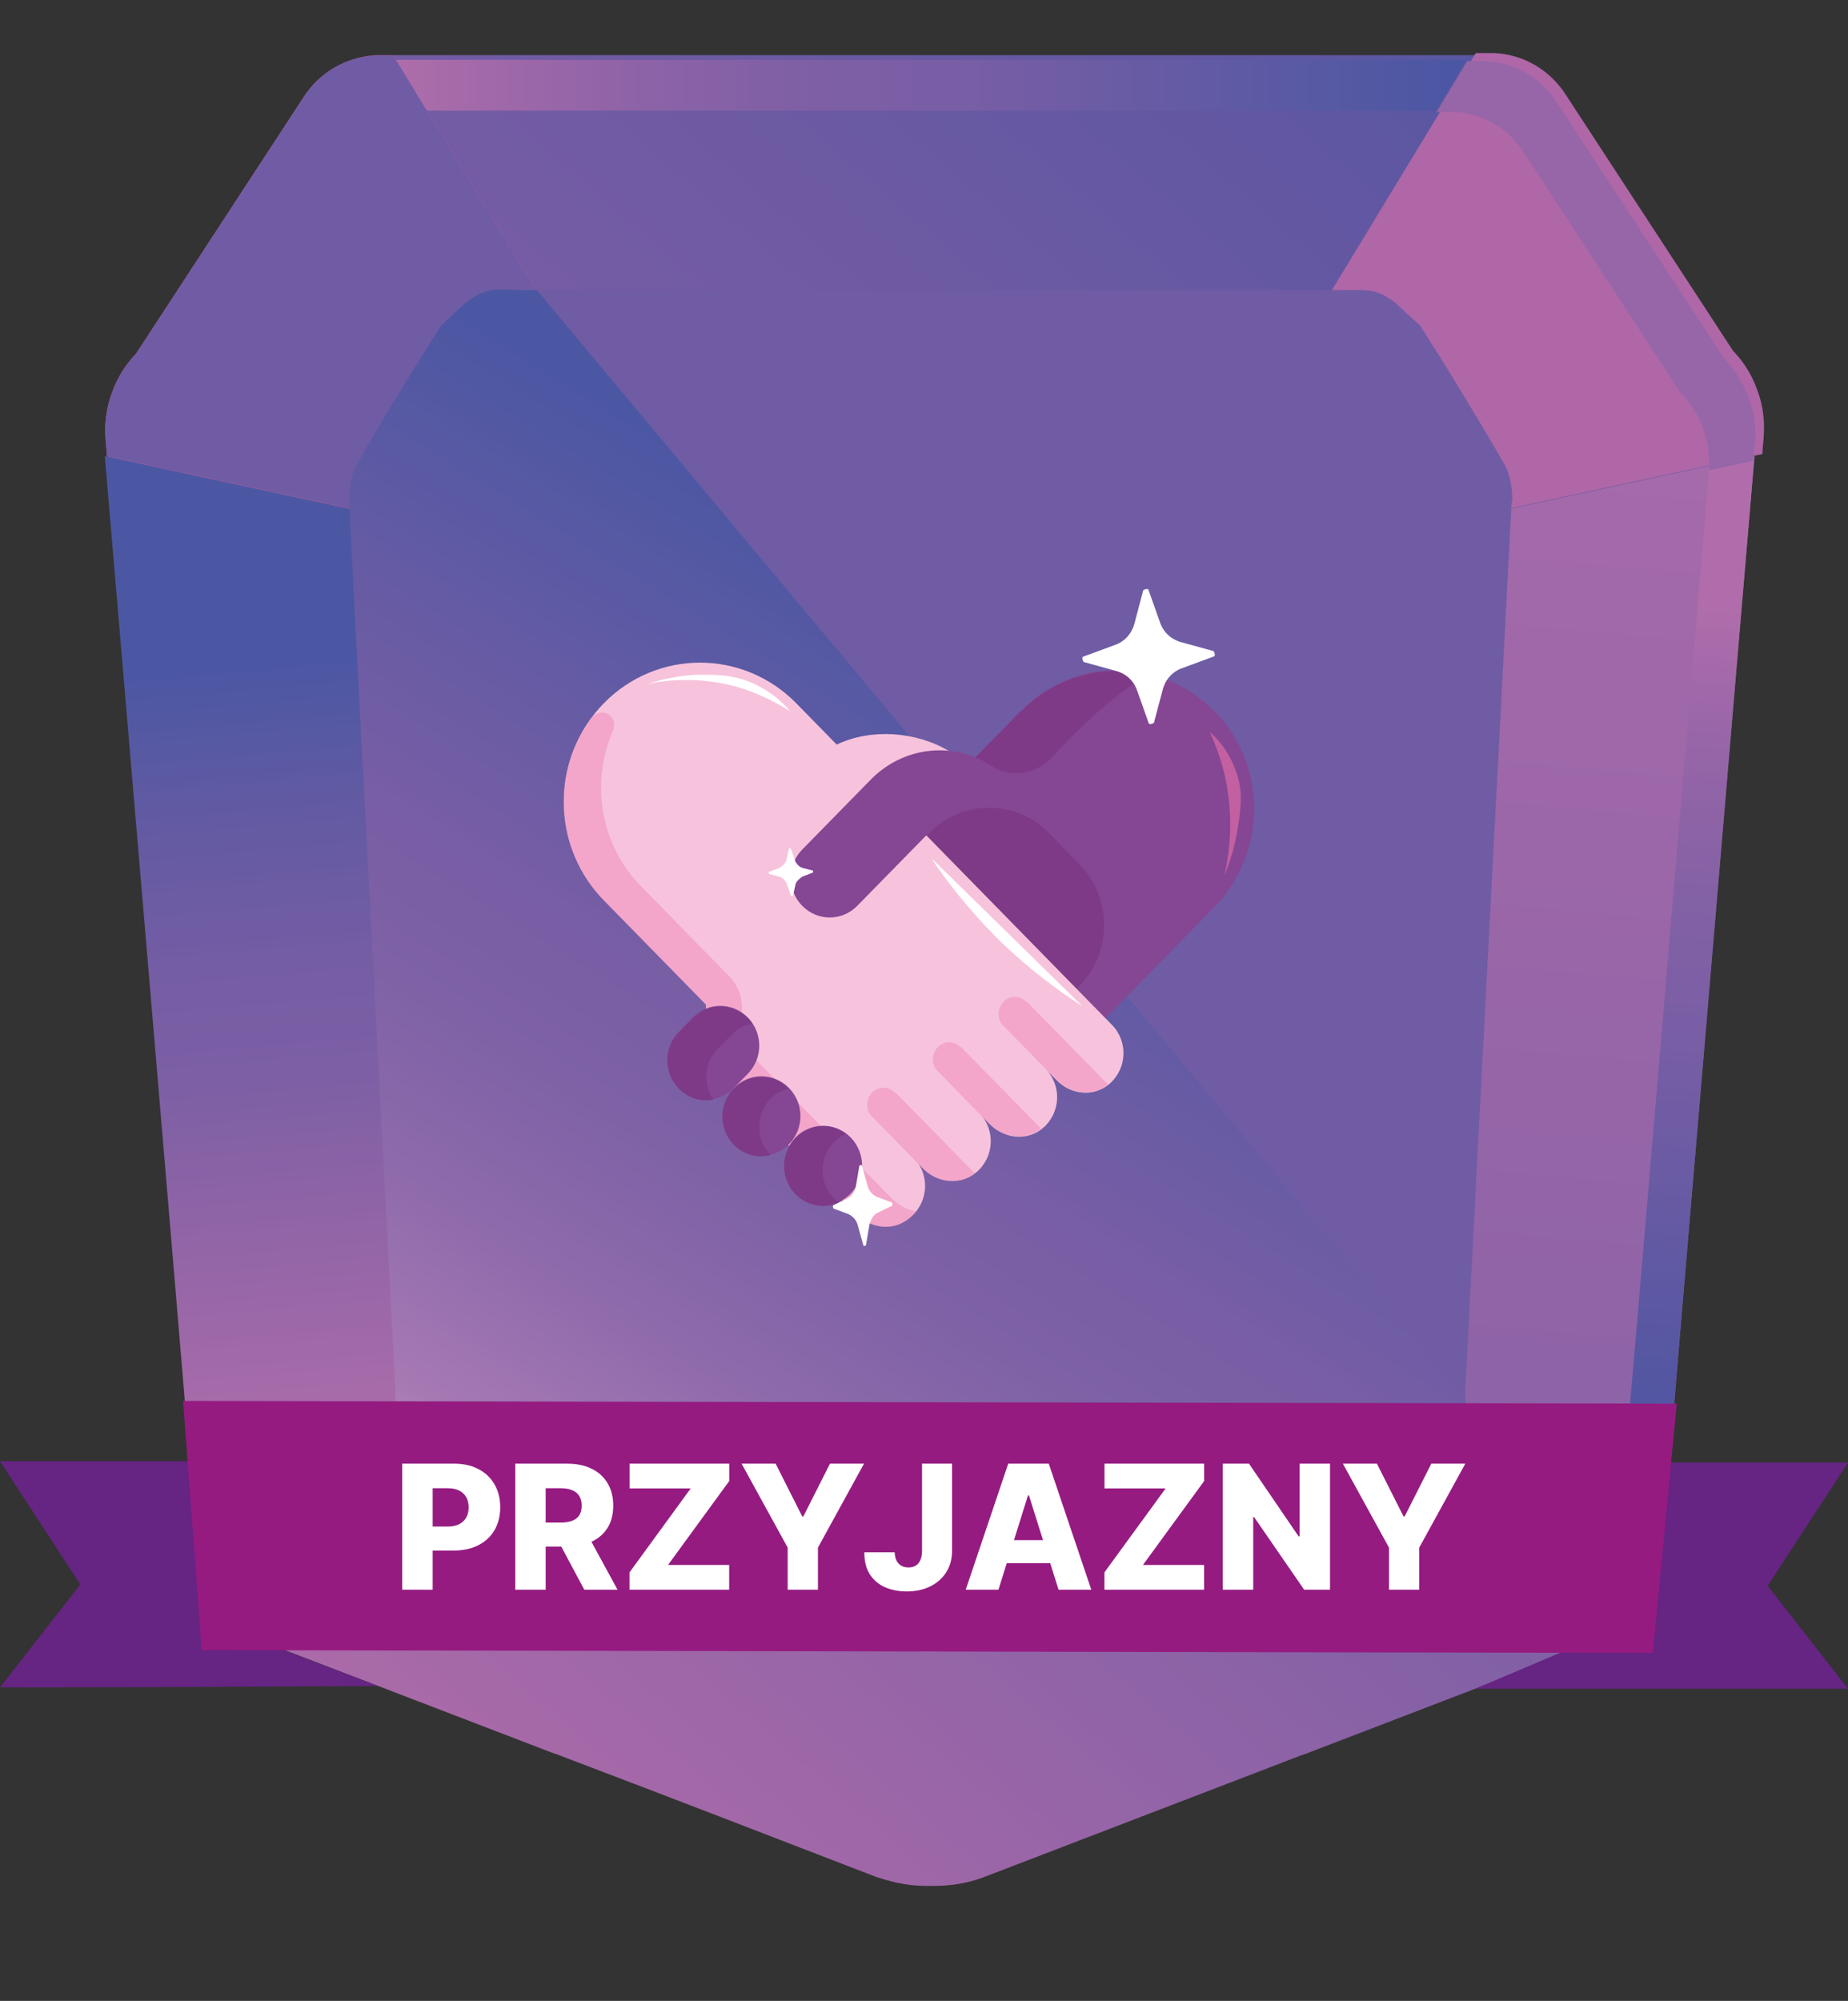 <svg width="85" height="92" viewBox="0 0 85 92" fill="none" xmlns="http://www.w3.org/2000/svg">
<rect x="0" y="0" width="85" height="92" fill="#333333" stroke="none"/>
<g id="friendly" clip-path="url(#clip0_838_29184)">
<path id="Vector" d="M80.696 20.098C79.262 37.008 77.827 53.887 76.393 70.797C76.301 71.389 76.057 72.416 75.385 73.475C74.531 74.783 73.402 75.468 72.883 75.717C68.671 77.337 64.429 78.956 60.217 80.576C60.095 80.638 59.942 80.669 59.789 80.731C54.937 82.6 50.114 84.437 45.262 86.306C44.773 86.493 43.98 86.711 43.003 86.711H42.576C41.599 86.711 40.806 86.462 40.317 86.306C35.465 84.437 30.642 82.569 25.79 80.731C25.667 80.669 25.515 80.638 25.362 80.576C21.15 78.956 16.908 77.337 12.696 75.717C12.147 75.437 11.048 74.783 10.193 73.475C9.491 72.416 9.278 71.389 9.186 70.797C7.752 53.887 6.317 37.008 4.883 20.098C4.883 19.661 4.883 18.883 5.188 18.011C5.524 17.139 6.012 16.547 6.287 16.236C8.667 12.592 11.048 8.948 13.429 5.305L13.978 4.464C14.71 3.312 15.931 2.627 17.274 2.533H68.366C69.709 2.595 70.93 3.312 71.662 4.464L72.211 5.305C74.592 8.948 76.972 12.592 79.353 16.236C79.658 16.547 80.147 17.139 80.452 18.011C80.788 18.883 80.788 19.661 80.757 20.098H80.696Z" fill="url(#paint0_linear_838_29184)"/>
<path id="Vector_2" d="M81.125 20.004C81.125 20.284 81.064 20.565 81.064 20.876L53.016 26.918L67.879 2.44H68.734C70.077 2.502 71.297 3.219 72.03 4.371L72.579 5.212C74.96 8.855 77.341 12.499 79.721 16.142C80.026 16.454 80.515 17.046 80.82 17.918C81.156 18.79 81.156 19.568 81.125 20.004Z" fill="#AF67A7"/>
<path id="Vector_3" d="M4.852 20.098C4.852 20.378 4.913 20.658 4.913 20.97L32.962 27.011L18.098 2.564H17.244C15.901 2.627 14.68 3.343 13.947 4.495L13.398 5.336C11.018 8.98 8.637 12.623 6.256 16.267C5.951 16.578 5.463 17.17 5.158 18.042C4.822 18.914 4.822 19.693 4.852 20.129V20.098Z" fill="#EA4E96"/>
<path id="Vector_4" d="M80.698 20.969C79.293 37.444 77.889 53.918 76.516 70.392C76.486 70.953 76.333 71.825 75.845 72.821C75.326 73.88 74.624 74.534 74.197 74.908C68.764 70.704 63.331 66.499 57.898 62.326C59.058 49.932 60.218 37.537 61.378 25.142C67.818 23.741 74.257 22.371 80.698 20.969Z" fill="url(#paint1_linear_838_29184)"/>
<path id="Vector_5" d="M4.82 20.969C6.224 37.444 7.628 53.918 9.002 70.392C9.002 70.953 9.185 71.825 9.673 72.821C10.192 73.88 10.894 74.534 11.321 74.908C16.754 70.704 22.187 66.499 27.619 62.326C26.459 49.932 25.3 37.537 24.14 25.142C17.7 23.741 11.26 22.371 4.82 20.969Z" fill="url(#paint2_linear_838_29184)"/>
<path id="Vector_6" d="M69.526 23.087C68.824 36.727 68.091 50.399 67.389 64.039V64.506L24.508 13.339H61.499C62.506 13.339 62.781 13.308 63.178 13.402C63.452 13.464 63.788 13.62 64.185 13.931C64.551 14.274 64.917 14.616 65.314 14.959C65.924 15.924 66.565 16.921 67.176 17.948C67.817 19.007 68.458 20.066 69.068 21.125C69.19 21.312 69.343 21.592 69.434 21.966C69.556 22.433 69.556 22.807 69.556 23.087H69.526Z" fill="#6F5CA4"/>
<path id="Vector_7" d="M80.697 21C79.293 37.599 77.889 54.229 76.455 70.828C76.363 71.42 76.119 72.447 75.448 73.506C75.081 74.098 74.654 74.534 74.227 74.877C73.586 74.378 72.945 73.88 72.273 73.382C72.701 73.039 73.189 72.572 73.616 71.918C74.288 70.921 74.501 69.956 74.562 69.395C75.936 53.419 77.279 37.444 78.622 21.468C79.293 21.281 79.965 21.125 80.636 21H80.697Z" fill="url(#paint3_linear_838_29184)"/>
<path id="Vector_8" d="M67.45 2.751L66.046 5.087H19.502L18.098 2.751H67.45Z" fill="url(#paint4_linear_838_29184)"/>
<path id="Vector_9" d="M80.698 20.315C80.698 20.596 80.636 20.876 80.636 21.187L78.622 21.623C78.622 21.218 78.622 20.502 78.347 19.724C78.042 18.883 77.584 18.354 77.31 18.073C75.051 14.616 72.823 11.191 70.565 7.734L70.046 6.955C69.344 5.865 68.184 5.211 66.933 5.149H66.078L67.482 2.813H68.337C69.68 2.876 70.9 3.592 71.633 4.744L72.182 5.585C74.563 9.229 76.944 12.873 79.324 16.516C79.629 16.828 80.118 17.419 80.423 18.291C80.759 19.163 80.759 19.942 80.728 20.378V20.315H80.698Z" fill="#9666A8"/>
<path id="Vector_10" d="M4.852 20.098C4.852 20.378 4.913 20.658 4.913 20.97L32.962 27.011L18.098 2.564H17.244C15.901 2.627 14.68 3.343 13.947 4.495L13.398 5.336C11.018 8.98 8.637 12.623 6.256 16.267C5.951 16.578 5.463 17.17 5.158 18.042C4.822 18.914 4.822 19.693 4.852 20.129V20.098Z" fill="#6F5CA4"/>
<path id="Vector_11" d="M67.451 64.506C67.421 64.973 67.299 65.627 66.933 66.281C66.505 67.029 65.956 67.465 65.651 67.651C62.232 68.991 58.814 70.299 55.396 71.638C49.444 73.849 45.11 75.437 44.439 75.655C44.164 75.748 43.584 75.935 42.852 75.966H42.821C42.089 75.966 41.509 75.748 41.234 75.655C40.563 75.406 36.198 73.849 30.277 71.638C26.859 70.299 23.441 68.991 20.022 67.651C19.717 67.433 19.168 67.029 18.741 66.281C18.191 65.316 18.191 64.413 18.191 64.039C17.489 50.399 16.757 36.727 16.055 23.087C16.055 22.838 16.055 22.433 16.177 21.966C16.268 21.592 16.421 21.343 16.543 21.125C17.153 20.066 17.764 19.007 18.435 17.948C19.046 16.921 19.687 15.924 20.297 14.959C20.663 14.616 21.029 14.274 21.396 13.931C21.793 13.62 22.128 13.464 22.372 13.402C22.769 13.277 23.044 13.308 24.051 13.339H24.692L67.451 64.506Z" fill="url(#paint5_linear_838_29184)"/>
<path id="Vector_12" d="M55.82 32.679C53.379 30.187 49.411 30.187 46.969 32.679L41.109 38.658L50.205 47.471L55.851 41.71C58.292 39.218 58.292 35.17 55.851 32.679H55.82Z" fill="#854694"/>
<path id="Vector_13" d="M46.969 32.679L44.863 34.828L45.718 35.295C46.603 35.762 47.671 35.575 48.343 34.859C49.441 33.675 51.212 31.9 52.829 31.028C50.784 30.53 48.556 31.091 46.969 32.71V32.679Z" fill="#7E3A86"/>
<path id="Vector_14" d="M42.76 38.285L42.027 39.032L48.925 46.07L49.657 45.323C51.153 43.797 51.153 41.274 49.657 39.748L48.223 38.285C46.727 36.759 44.255 36.759 42.76 38.285Z" fill="#7E3A86"/>
<path id="Vector_15" d="M32.473 46.163L27.773 41.367C25.331 38.876 25.331 34.828 27.773 32.336C30.214 29.845 34.182 29.845 36.624 32.336L38.485 34.236C40.042 33.489 42.117 33.613 43.674 34.547L42.606 38.409L51.151 47.129C51.884 47.876 51.853 49.122 51.029 49.838C50.297 50.461 49.229 50.337 48.588 49.651L48.099 49.153C48.832 49.901 48.801 51.146 47.977 51.862C47.245 52.485 46.177 52.361 45.536 51.676L45.047 51.177C45.78 51.925 45.749 53.17 44.925 53.887C44.193 54.51 43.125 54.385 42.484 53.7L42.026 53.233C42.758 53.98 42.728 55.226 41.904 55.942C41.171 56.565 40.103 56.44 39.462 55.755L32.473 48.624L32.534 46.101L32.473 46.163Z" fill="#F7C3DC"/>
<path id="Vector_16" d="M34.121 48.032V46.506C34.182 45.883 33.938 45.291 33.511 44.856L29.482 40.745C27.59 38.814 27.163 35.949 28.2 33.582C28.292 33.333 28.261 33.053 28.048 32.897C27.804 32.679 27.437 32.741 27.224 32.99C25.331 35.482 25.515 39.094 27.773 41.399L32.473 46.195L32.412 48.717L39.371 55.818C39.92 56.378 40.805 56.596 41.507 56.222C41.752 56.098 41.965 55.911 42.118 55.693C41.752 55.631 41.385 55.444 41.08 55.164L34.091 48.032H34.121Z" fill="#F3A6C9"/>
<path id="Vector_17" d="M41.173 50.243C40.867 49.932 40.379 49.932 40.104 50.243C39.83 50.555 39.799 51.053 40.104 51.333L41.997 53.264L42.21 53.482L42.454 53.731C43.095 54.385 44.133 54.51 44.835 53.949L41.203 50.243H41.173Z" fill="#F3A6C9"/>
<path id="Vector_18" d="M44.192 48.156C43.887 47.845 43.399 47.845 43.124 48.156C42.849 48.468 42.819 48.966 43.124 49.246L45.016 51.177L45.505 51.675C46.145 52.33 47.183 52.454 47.885 51.893L44.192 48.125V48.156Z" fill="#F3A6C9"/>
<path id="Vector_19" d="M47.215 46.07C46.91 45.759 46.422 45.759 46.147 46.07C45.873 46.381 45.842 46.88 46.147 47.16L48.101 49.153L48.589 49.651C49.23 50.305 50.268 50.43 50.97 49.869L47.246 46.07H47.215Z" fill="#F3A6C9"/>
<path id="Vector_20" d="M31.222 50.025C30.52 49.309 30.52 48.157 31.222 47.44L31.863 46.786C32.565 46.07 33.694 46.07 34.396 46.786C35.098 47.502 35.098 48.655 34.396 49.371L33.755 50.025C33.053 50.741 31.924 50.741 31.222 50.025Z" fill="#854694"/>
<path id="Vector_21" d="M33.757 52.61C33.055 51.894 33.055 50.741 33.757 50.025C34.459 49.309 35.588 49.309 36.29 50.025C36.992 50.741 36.992 51.894 36.29 52.61C35.588 53.326 34.459 53.326 33.757 52.61Z" fill="#854694"/>
<path id="Vector_22" d="M36.593 54.883C35.891 54.167 35.891 53.015 36.593 52.298C37.295 51.582 38.424 51.582 39.126 52.298C39.828 53.015 39.828 54.167 39.126 54.883C38.424 55.599 37.295 55.599 36.593 54.883Z" fill="#854694"/>
<path id="Vector_23" d="M33.023 48.219L33.663 47.565C33.938 47.285 34.243 47.129 34.61 47.067C34.549 46.973 34.487 46.88 34.396 46.817C33.694 46.101 32.565 46.101 31.863 46.817L31.222 47.471C30.52 48.188 30.52 49.34 31.222 50.056C31.649 50.492 32.26 50.679 32.809 50.555C32.321 49.838 32.382 48.842 33.023 48.219Z" fill="#7E3A86"/>
<path id="Vector_24" d="M35.436 50.523C35.68 50.274 35.985 50.118 36.29 50.056C35.588 49.34 34.459 49.34 33.757 50.056C33.055 50.772 33.055 51.925 33.757 52.641C34.215 53.108 34.856 53.264 35.436 53.108C34.734 52.392 34.764 51.24 35.436 50.523Z" fill="#7E3A86"/>
<path id="Vector_25" d="M38.363 55.101C37.661 54.385 37.661 53.233 38.363 52.517C38.516 52.361 38.729 52.205 38.912 52.143C38.21 51.613 37.234 51.676 36.593 52.33C35.891 53.046 35.891 54.198 36.593 54.914C37.112 55.444 37.905 55.6 38.577 55.288C38.516 55.226 38.424 55.195 38.363 55.101Z" fill="#7E3A86"/>
<path id="Vector_26" d="M40.072 35.824L36.898 39.063C36.196 39.779 36.196 40.931 36.898 41.648C37.6 42.364 38.729 42.364 39.431 41.648L45.688 35.264C43.948 34.08 41.598 34.267 40.041 35.855H40.072V35.824Z" fill="#854694"/>
<path id="Vector_27" d="M52.831 27.135L53.349 28.599C53.502 29.066 53.868 29.409 54.356 29.533L55.822 29.938C55.822 29.938 55.944 30.156 55.822 30.187L54.387 30.717C53.929 30.872 53.593 31.246 53.471 31.744L53.075 33.239C53.075 33.239 52.861 33.364 52.831 33.239L52.312 31.776C52.159 31.308 51.793 30.966 51.304 30.841L49.839 30.436C49.839 30.436 49.717 30.218 49.839 30.187L51.274 29.658C51.732 29.502 52.067 29.129 52.19 28.63L52.586 27.135C52.586 27.135 52.8 27.011 52.831 27.135Z" fill="white"/>
<path id="Vector_28" d="M39.648 53.606L39.892 54.478C39.953 54.759 40.136 54.946 40.35 55.039L41.022 55.288C41.022 55.288 41.083 55.413 41.022 55.444L40.381 55.755C40.167 55.849 40.045 56.067 39.984 56.347L39.831 57.25C39.831 57.25 39.74 57.343 39.709 57.25L39.465 56.378C39.404 56.098 39.221 55.911 39.007 55.818L38.336 55.568C38.336 55.568 38.275 55.444 38.336 55.413L38.977 55.101C39.19 55.008 39.312 54.79 39.373 54.51L39.526 53.606C39.526 53.606 39.618 53.513 39.648 53.606Z" fill="white"/>
<path id="Vector_29" d="M36.38 39.032L36.563 39.561C36.624 39.717 36.746 39.841 36.899 39.904L37.387 40.028C37.387 40.028 37.418 40.09 37.387 40.122L36.899 40.309C36.899 40.309 36.624 40.495 36.594 40.651L36.472 41.181C36.472 41.181 36.411 41.243 36.38 41.181L36.197 40.651C36.136 40.495 36.014 40.371 35.861 40.309L35.373 40.184C35.373 40.184 35.342 40.122 35.373 40.09L35.861 39.904C35.861 39.904 36.136 39.717 36.166 39.561L36.288 39.032C36.288 39.032 36.35 38.969 36.38 39.032Z" fill="white"/>
<path id="Vector_30" d="M42.913 39.53L49.781 46.257C48.651 45.541 47.308 44.544 45.935 43.205C44.623 41.897 43.615 40.62 42.883 39.53H42.913Z" fill="white"/>
<path id="Vector_31" d="M29.726 31.464C30.672 31.153 31.465 31.059 31.984 31.028C32.747 31.028 33.694 30.966 34.731 31.464C35.525 31.838 36.074 32.367 36.349 32.71C35.769 32.336 34.914 31.869 33.816 31.558C32.045 31.091 30.55 31.277 29.695 31.464H29.726Z" fill="white"/>
<path id="Vector_32" d="M55.641 33.645C56.099 34.049 56.678 34.766 56.953 35.793C57.167 36.603 57.045 37.257 56.953 37.973C56.8 38.97 56.526 39.748 56.312 40.278C56.495 39.468 56.709 38.16 56.495 36.572C56.343 35.326 55.946 34.33 55.641 33.645Z" fill="#C260A1"/>
<g id="Group" opacity="0.19">
<path id="Vector_33" opacity="0.4" d="M29.878 76.994C17.243 71.98 8.209 66.032 9.735 63.727C11.261 61.423 22.736 63.603 35.372 68.617C48.007 73.631 57.041 79.579 55.516 81.883C53.989 84.188 42.514 82.008 29.878 76.994Z" fill="url(#paint6_radial_838_29184)"/>
<path id="Vector_34" opacity="0.4" d="M47.76 78.602C48.38 76.929 42.122 72.963 33.782 69.744C25.442 66.525 18.178 65.272 17.558 66.945C16.938 68.618 23.196 72.584 31.536 75.803C39.876 79.022 47.14 80.275 47.76 78.602Z" fill="url(#paint7_radial_838_29184)"/>
<path id="Vector_35" opacity="0.4" d="M31.006 75.281C23.468 72.292 18.096 68.772 19.012 67.371C19.927 66.001 26.764 67.278 34.272 70.267C41.811 73.257 47.182 76.776 46.267 78.177C45.351 79.548 38.514 78.271 31.006 75.281Z" fill="url(#paint8_radial_838_29184)"/>
<path id="Vector_36" opacity="0.4" d="M31.558 74.44C26.614 72.478 23.104 70.174 23.684 69.271C24.264 68.368 28.75 69.208 33.694 71.17C38.639 73.132 42.149 75.437 41.569 76.34C40.989 77.243 36.502 76.402 31.558 74.44Z" fill="url(#paint9_radial_838_29184)"/>
</g>
<g id="Group_2" opacity="0.1">
<path id="Vector_37" opacity="0.4" d="M12.055 52.828C11.047 39.032 8.087 28.475 5.493 29.284C2.868 30.094 1.586 41.928 2.593 55.755C3.6 69.551 6.561 80.109 9.155 79.299C11.78 78.489 13.062 66.655 12.055 52.828Z" fill="url(#paint10_radial_838_29184)"/>
<path id="Vector_38" opacity="0.4" d="M8.379 70.806C10.129 70.688 11.07 63.233 10.482 54.154C9.894 45.075 8 37.811 6.25 37.929C4.501 38.047 3.56 45.502 4.148 54.581C4.735 63.66 6.63 70.924 8.379 70.806Z" fill="url(#paint11_radial_838_29184)"/>
<path id="Vector_39" opacity="0.4" d="M10.133 53.419C9.523 45.198 7.783 38.938 6.226 39.405C4.67 39.873 3.907 46.942 4.487 55.163C5.097 63.385 6.837 69.644 8.393 69.177C9.95 68.71 10.713 61.641 10.133 53.419Z" fill="url(#paint12_radial_838_29184)"/>
<path id="Vector_40" opacity="0.4" d="M9.155 53.731C8.758 48.343 7.598 44.233 6.591 44.544C5.584 44.855 5.065 49.495 5.462 54.883C5.859 60.271 7.018 64.382 8.026 64.07C9.033 63.759 9.552 59.118 9.155 53.731Z" fill="url(#paint13_radial_838_29184)"/>
</g>
<g id="Group_3" opacity="0.1">
<path id="Vector_41" opacity="0.4" d="M27.043 75.967C14.347 71.046 3.756 69.302 3.359 72.043C2.962 74.814 12.943 81.012 25.609 85.932C38.305 90.853 48.896 92.597 49.293 89.856C49.689 87.084 39.709 80.887 27.043 75.967Z" fill="url(#paint14_radial_838_29184)"/>
<path id="Vector_42" opacity="0.4" d="M41.376 86.945C42.013 85.278 35.796 81.246 27.49 77.938C19.183 74.63 11.932 73.299 11.295 74.966C10.658 76.632 16.875 80.664 25.181 83.972C33.488 87.28 40.739 88.611 41.376 86.945Z" fill="url(#paint15_radial_838_29184)"/>
<path id="Vector_43" opacity="0.4" d="M26.768 77.991C19.229 75.063 12.912 74.036 12.667 75.655C12.423 77.306 18.375 81.012 25.913 83.939C33.452 86.866 39.77 87.894 40.014 86.275C40.258 84.624 34.306 80.918 26.768 77.991Z" fill="url(#paint16_radial_838_29184)"/>
<path id="Vector_44" opacity="0.4" d="M26.615 78.987C21.671 77.056 17.52 76.371 17.368 77.461C17.215 78.551 21.122 80.98 26.066 82.88C31.01 84.811 35.161 85.496 35.314 84.406C35.466 83.316 31.56 80.887 26.615 78.987Z" fill="url(#paint17_radial_838_29184)"/>
</g>
<g id="Group_4" opacity="0.1">
<path id="Vector_45" opacity="0.4" d="M35.647 27.136C28.169 23.897 21.668 23.461 21.088 26.17C20.539 28.88 26.124 33.707 33.602 36.946C41.079 40.184 47.58 40.62 48.16 37.911C48.709 35.202 43.124 30.375 35.647 27.136Z" fill="url(#paint18_radial_838_29184)"/>
<path id="Vector_46" opacity="0.4" d="M43.456 36.104C44.173 34.49 40.808 31.358 35.941 29.109C31.073 26.859 26.547 26.343 25.831 27.957C25.114 29.571 28.479 32.703 33.346 34.952C38.214 37.202 42.74 37.718 43.456 36.104Z" fill="url(#paint19_radial_838_29184)"/>
<path id="Vector_47" opacity="0.4" d="M35.25 29.129C30.794 27.198 26.918 26.949 26.582 28.537C26.246 30.157 29.573 33.022 34.029 34.953C38.485 36.883 42.361 37.133 42.697 35.544C43.032 33.925 39.706 31.06 35.25 29.129Z" fill="url(#paint20_radial_838_29184)"/>
<path id="Vector_48" opacity="0.4" d="M35.035 30.125C32.105 28.848 29.572 28.693 29.358 29.752C29.144 30.81 31.342 32.679 34.241 33.956C37.171 35.233 39.705 35.388 39.918 34.329C40.132 33.27 37.934 31.402 35.035 30.125Z" fill="url(#paint21_radial_838_29184)"/>
</g>
<path id="Vector_49" opacity="0.4" d="M32.322 70.797C40.41 74.036 46.453 77.275 45.843 77.991C45.233 78.707 38.182 76.652 30.094 73.413C22.006 70.174 15.963 66.935 16.574 66.219C17.184 65.503 24.234 67.558 32.322 70.797Z" fill="url(#paint22_radial_838_29184)"/>
<path id="Vector_50" opacity="0.4" d="M40.842 75.955C41.05 75.41 36.916 73.256 31.609 71.143C26.301 69.031 21.829 67.76 21.621 68.304C21.413 68.849 25.547 71.004 30.854 73.116C36.162 75.229 40.634 76.5 40.842 75.955Z" fill="url(#paint23_radial_838_29184)"/>
<path id="Vector_51" opacity="0.4" d="M31.864 71.327C36.687 73.257 40.288 75.188 39.922 75.593C39.556 76.029 35.374 74.783 30.552 72.853C25.73 70.922 22.128 68.991 22.494 68.586C22.861 68.15 27.042 69.396 31.864 71.327Z" fill="url(#paint24_radial_838_29184)"/>
<path id="Vector_52" opacity="0.4" d="M31.652 71.576C34.795 72.852 37.176 74.098 36.932 74.378C36.688 74.659 33.941 73.849 30.797 72.572C27.654 71.295 25.273 70.049 25.517 69.769C25.761 69.489 28.508 70.299 31.652 71.576Z" fill="url(#paint25_radial_838_29184)"/>
<g id="Group_5" opacity="0.51">
<path id="Vector_53" opacity="0.4" d="M9.28 59.337C9.677 66.001 9.555 71.233 8.975 71.015C8.425 70.828 7.632 65.285 7.235 58.62C6.838 51.956 6.96 46.724 7.54 46.942C8.09 47.129 8.883 52.672 9.28 59.337Z" fill="url(#paint26_radial_838_29184)"/>
<path id="Vector_54" opacity="0.4" d="M8.757 66.885C9.11 66.862 9.175 63.309 8.902 58.949C8.628 54.589 8.12 51.074 7.767 51.097C7.414 51.12 7.349 54.673 7.622 59.032C7.896 63.392 8.403 66.908 8.757 66.885Z" fill="url(#paint27_radial_838_29184)"/>
<path id="Vector_55" opacity="0.4" d="M8.882 59.181C9.126 63.136 9.035 66.251 8.699 66.126C8.363 66.001 7.906 62.7 7.661 58.745C7.417 54.79 7.509 51.676 7.845 51.8C8.18 51.925 8.638 55.226 8.882 59.181Z" fill="url(#paint28_radial_838_29184)"/>
<path id="Vector_56" opacity="0.4" d="M8.671 59.119C8.824 61.704 8.763 63.759 8.549 63.697C8.336 63.635 8.03 61.455 7.878 58.839C7.725 56.254 7.786 54.198 8 54.261C8.213 54.323 8.519 56.503 8.671 59.119Z" fill="url(#paint29_radial_838_29184)"/>
</g>
<g id="Group_6" opacity="0.51">
<path id="Vector_57" opacity="0.4" d="M35.311 82.974C41.476 85.216 46.115 87.396 45.718 87.832C45.322 88.268 40.011 86.835 33.877 84.593C27.711 82.351 23.072 80.171 23.469 79.735C23.866 79.299 29.176 80.731 35.311 82.974Z" fill="url(#paint30_radial_838_29184)"/>
<path id="Vector_58" opacity="0.4" d="M41.856 86.455C41.974 86.115 38.797 84.659 34.761 83.203C30.724 81.748 27.355 80.844 27.238 81.185C27.12 81.525 30.297 82.981 34.333 84.436C38.37 85.892 41.738 86.796 41.856 86.455Z" fill="url(#paint31_radial_838_29184)"/>
<path id="Vector_59" opacity="0.4" d="M35.007 83.316C38.669 84.655 41.446 85.932 41.202 86.213C40.958 86.493 37.814 85.621 34.152 84.282C30.49 82.942 27.712 81.666 27.956 81.385C28.201 81.105 31.344 81.977 35.007 83.316Z" fill="url(#paint32_radial_838_29184)"/>
<path id="Vector_60" opacity="0.4" d="M34.851 83.472C37.263 84.344 39.063 85.185 38.911 85.372C38.758 85.558 36.683 84.967 34.271 84.095C31.86 83.223 30.06 82.382 30.212 82.195C30.365 82.008 32.44 82.6 34.851 83.472Z" fill="url(#paint33_radial_838_29184)"/>
</g>
<g id="Group_7" opacity="0.51">
<path id="Vector_61" opacity="0.4" d="M68.396 58.714C67.999 65.347 67.358 70.548 66.992 70.299C66.626 70.05 66.656 64.475 67.083 57.811C67.48 51.178 68.121 45.977 68.487 46.226C68.854 46.475 68.823 52.05 68.396 58.714Z" fill="url(#paint34_radial_838_29184)"/>
<path id="Vector_62" opacity="0.4" d="M68.151 58.558C67.877 62.918 67.48 66.313 67.236 66.157C66.992 66.001 67.022 62.327 67.297 57.967C67.572 53.607 67.968 50.212 68.213 50.368C68.457 50.524 68.426 54.199 68.151 58.558Z" fill="url(#paint35_radial_838_29184)"/>
<path id="Vector_63" opacity="0.4" d="M68.119 58.558C67.875 62.513 67.509 65.597 67.295 65.472C67.082 65.316 67.112 61.984 67.356 58.029C67.6 54.074 67.967 50.991 68.18 51.115C68.394 51.271 68.364 54.603 68.119 58.558Z" fill="url(#paint36_radial_838_29184)"/>
<path id="Vector_64" opacity="0.4" d="M67.997 58.465C67.845 61.05 67.601 63.105 67.448 62.981C67.295 62.887 67.326 60.707 67.478 58.091C67.631 55.507 67.875 53.451 68.028 53.576C68.18 53.7 68.15 55.849 67.997 58.465Z" fill="url(#paint37_radial_838_29184)"/>
</g>
<path id="Vector_65" opacity="0.4" d="M48.284 42.676C51.977 46.35 54.327 49.745 53.473 50.306C52.648 50.866 48.956 48.343 45.263 44.669C41.569 40.994 39.219 37.599 40.074 37.039C40.898 36.478 44.591 39.001 48.284 42.676Z" fill="url(#paint38_radial_838_29184)"/>
<path id="Vector_66" opacity="0.4" d="M51.228 47.984C51.67 47.511 50.04 45.194 47.587 42.809C45.134 40.424 42.788 38.874 42.346 39.347C41.904 39.82 43.534 42.137 45.987 44.522C48.439 46.907 50.786 48.457 51.228 47.984Z" fill="url(#paint39_radial_838_29184)"/>
<path id="Vector_67" opacity="0.4" d="M47.675 43.08C49.872 45.26 51.276 47.285 50.758 47.627C50.269 47.97 48.072 46.444 45.874 44.264C43.677 42.084 42.273 40.06 42.792 39.717C43.28 39.374 45.477 40.9 47.675 43.08Z" fill="url(#paint40_radial_838_29184)"/>
<path id="Vector_68" opacity="0.4" d="M47.368 43.267C48.802 44.7 49.718 46.039 49.382 46.257C49.046 46.475 47.612 45.478 46.178 44.046C44.743 42.613 43.827 41.274 44.163 41.056C44.499 40.838 45.933 41.835 47.368 43.267Z" fill="url(#paint41_radial_838_29184)"/>
<path id="Vector_69" opacity="0.4" d="M41.173 54.665C42.18 57.219 42.272 59.43 41.417 59.617C40.532 59.773 39.006 57.842 38.029 55.288C37.022 52.734 36.93 50.523 37.785 50.336C38.67 50.181 40.196 52.112 41.173 54.665Z" fill="url(#paint42_radial_838_29184)"/>
<path id="Vector_70" opacity="0.4" d="M40.858 58.017C41.385 57.788 41.245 56.243 40.545 54.565C39.846 52.888 38.851 51.714 38.323 51.943C37.796 52.172 37.936 53.717 38.636 55.395C39.336 57.072 40.331 58.246 40.858 58.017Z" fill="url(#paint43_radial_838_29184)"/>
<path id="Vector_71" opacity="0.4" d="M40.533 54.79C41.144 56.316 41.205 57.624 40.686 57.748C40.167 57.842 39.252 56.69 38.672 55.163C38.061 53.638 38 52.33 38.519 52.205C39.038 52.112 39.953 53.264 40.533 54.79Z" fill="url(#paint44_radial_838_29184)"/>
<path id="Vector_72" opacity="0.4" d="M40.195 54.852C40.592 55.849 40.622 56.721 40.286 56.783C39.951 56.846 39.34 56.098 38.943 55.102C38.547 54.105 38.516 53.233 38.852 53.171C39.188 53.108 39.798 53.856 40.195 54.852Z" fill="url(#paint45_radial_838_29184)"/>
<path id="Vector_73" opacity="0.4" d="M55.805 34.486C57.181 33.492 56.986 30.797 55.37 28.467C53.754 26.136 51.328 25.052 49.952 26.045C48.576 27.039 48.771 29.733 50.387 32.064C52.003 34.395 54.429 35.479 55.805 34.486Z" fill="url(#paint46_radial_838_29184)"/>
<path id="Vector_74" opacity="0.4" d="M54.798 33.037C55.692 32.391 55.557 30.627 54.496 29.097C53.435 27.566 51.849 26.849 50.955 27.495C50.06 28.14 50.196 29.904 51.257 31.435C52.318 32.965 53.903 33.682 54.798 33.037Z" fill="url(#paint47_radial_838_29184)"/>
<path id="Vector_75" opacity="0.4" d="M54.722 29.782C55.455 31.277 55.241 32.679 54.234 32.928C53.227 33.177 51.792 32.18 51.06 30.686C50.327 29.191 50.541 27.789 51.548 27.54C52.555 27.291 53.99 28.288 54.722 29.782Z" fill="url(#paint48_radial_838_29184)"/>
<path id="Vector_76" opacity="0.4" d="M54.083 29.938C54.572 30.904 54.419 31.838 53.748 31.994C53.076 32.149 52.13 31.495 51.642 30.53C51.153 29.565 51.306 28.63 51.977 28.475C52.649 28.319 53.595 28.973 54.083 29.938Z" fill="url(#paint49_radial_838_29184)"/>
<g id="Group_8" opacity="0.62">
<path id="Vector_77" opacity="0.4" d="M69.648 59.243C68.824 66.406 67.298 71.887 66.23 71.482C65.192 71.077 65.009 64.911 65.833 57.748C66.657 50.586 68.183 45.105 69.251 45.509C70.289 45.914 70.472 52.08 69.648 59.243Z" fill="url(#paint50_radial_838_29184)"/>
<path id="Vector_78" opacity="0.4" d="M68.983 58.639C69.503 53.921 69.355 50.032 68.651 49.951C67.948 49.87 66.956 53.629 66.436 58.346C65.915 63.063 66.064 66.953 66.767 67.034C67.471 67.114 68.463 63.356 68.983 58.639Z" fill="url(#paint51_radial_838_29184)"/>
<path id="Vector_79" opacity="0.4" d="M68.854 58.963C68.365 63.229 67.45 66.499 66.809 66.25C66.168 66.001 66.076 62.357 66.565 58.091C67.053 53.824 67.969 50.554 68.609 50.803C69.22 51.052 69.342 54.696 68.854 58.963Z" fill="url(#paint52_radial_838_29184)"/>
<path id="Vector_80" opacity="0.4" d="M68.487 58.807C68.151 61.61 67.571 63.759 67.144 63.572C66.747 63.416 66.655 61.018 66.991 58.215C67.327 55.413 67.907 53.264 68.334 53.451C68.761 53.638 68.822 56.005 68.487 58.807Z" fill="url(#paint53_radial_838_29184)"/>
</g>
<g id="Group_9" opacity="0.34">
<path id="Vector_81" opacity="0.4" d="M8.912 9.478C12.636 3.966 16.176 0.166 16.848 0.945C17.519 1.723 15.047 6.831 11.354 12.312C7.661 17.793 4.09 21.623 3.419 20.814C2.747 20.035 5.219 14.928 8.912 9.447V9.478Z" fill="url(#paint54_radial_838_29184)"/>
<path id="Vector_82" opacity="0.4" d="M11.113 11.6C13.531 7.974 15.05 4.728 14.507 4.351C13.963 3.974 11.563 6.607 9.145 10.233C6.727 13.86 5.207 17.105 5.751 17.482C6.294 17.86 8.695 15.226 11.113 11.6Z" fill="url(#paint55_radial_838_29184)"/>
<path id="Vector_83" opacity="0.4" d="M9.401 10.038C11.598 6.768 13.735 4.495 14.132 4.962C14.528 5.429 13.063 8.45 10.866 11.72C8.668 14.99 6.532 17.263 6.135 16.796C5.738 16.329 7.203 13.308 9.401 10.038Z" fill="url(#paint56_radial_838_29184)"/>
<path id="Vector_84" opacity="0.4" d="M9.675 10.319C11.109 8.17 12.513 6.675 12.757 6.986C13.032 7.298 12.055 9.291 10.621 11.44C9.186 13.588 7.783 15.083 7.538 14.772C7.294 14.46 8.24 12.467 9.675 10.319Z" fill="url(#paint57_radial_838_29184)"/>
</g>
<path id="Vector_85" opacity="0.4" d="M32.033 39.01C36.581 38.297 39.911 35.348 39.471 32.424C39.03 29.5 34.986 27.708 30.438 28.422C25.889 29.135 22.559 32.084 23 35.008C23.441 37.932 27.485 39.724 32.033 39.01Z" fill="url(#paint58_radial_838_29184)"/>
<path id="Vector_86" opacity="0.4" d="M31.758 37.194C34.74 36.726 36.923 34.79 36.634 32.869C36.344 30.948 33.692 29.77 30.71 30.238C27.728 30.706 25.545 32.642 25.834 34.563C26.124 36.484 28.776 37.662 31.758 37.194Z" fill="url(#paint59_radial_838_29184)"/>
<path id="Vector_87" opacity="0.4" d="M32.109 30.374C34.794 30.436 36.565 31.962 36.076 33.737C35.588 35.544 33.024 36.914 30.369 36.852C27.683 36.789 25.913 35.263 26.401 33.488C26.89 31.682 29.453 30.312 32.109 30.374Z" fill="url(#paint60_radial_838_29184)"/>
<path id="Vector_88" opacity="0.4" d="M31.803 31.495C33.543 31.527 34.733 32.523 34.397 33.707C34.092 34.89 32.383 35.793 30.643 35.762C28.904 35.731 27.713 34.734 28.049 33.551C28.385 32.367 30.063 31.464 31.803 31.495Z" fill="url(#paint61_radial_838_29184)"/>
<g id="Group_10" opacity="0.27">
<path id="Vector_89" opacity="0.4" d="M55.091 36.758C68.886 56.067 76.059 73.6 71.084 75.873C66.109 78.147 50.879 64.351 37.084 45.011C23.288 25.703 16.116 8.201 21.091 5.928C26.066 3.654 41.295 17.45 55.091 36.79V36.758Z" fill="url(#paint62_radial_838_29184)"/>
<path id="Vector_90" opacity="0.4" d="M62.753 63.719C65.563 61.58 60.378 49.644 51.172 37.06C41.966 24.476 32.226 16.01 29.416 18.15C26.606 20.29 31.792 32.226 40.997 44.809C50.203 57.393 59.944 65.859 62.753 63.719Z" fill="url(#paint63_radial_838_29184)"/>
<path id="Vector_91" opacity="0.4" d="M51.428 38.44C59.638 49.932 63.911 60.364 60.951 61.735C57.99 63.105 48.926 54.883 40.716 43.361C32.505 31.869 28.233 21.436 31.193 20.066C34.154 18.696 43.218 26.918 51.428 38.44Z" fill="url(#paint64_radial_838_29184)"/>
<path id="Vector_92" opacity="0.4" d="M49.596 39.281C54.999 46.817 57.776 53.669 55.853 54.572C53.9 55.475 47.979 50.056 42.577 42.52C37.175 34.983 34.397 28.132 36.32 27.229C38.243 26.326 44.194 31.744 49.596 39.281Z" fill="url(#paint65_radial_838_29184)"/>
</g>
<path id="Vector_93" d="M76.699 67.247H85L81.307 72.915L85 77.648H67.848C69.404 76.995 70.93 76.341 72.487 75.686H75.417L76.668 67.216H76.699V67.247Z" fill="#662483"/>
<path id="Vector_94" d="M8.698 67.185H0L3.693 72.853L0 77.586C5.799 77.586 11.598 77.555 17.397 77.524C15.749 76.901 14.131 76.278 12.483 75.655H9.553C9.248 72.853 8.973 70.019 8.668 67.216H8.698V67.185Z" fill="#662483"/>
<path id="Vector_95" d="M76.025 75.998C53.776 75.966 31.526 75.904 9.276 75.873C9.002 72.042 8.697 68.243 8.422 64.413L77.124 64.537C76.758 68.368 76.391 72.167 76.025 75.998Z" fill="#951B81"/>
<path id="Vector_96" d="M18.5 73.094V67.298H20.894C21.328 67.298 21.702 67.383 22.017 67.553C22.334 67.721 22.579 67.956 22.75 68.258C22.922 68.558 23.008 68.906 23.008 69.305C23.008 69.705 22.92 70.055 22.745 70.355C22.571 70.653 22.323 70.884 22 71.048C21.678 71.212 21.295 71.294 20.852 71.294H19.374V70.19H20.591C20.802 70.19 20.979 70.154 21.12 70.08C21.264 70.006 21.372 69.904 21.446 69.772C21.519 69.638 21.556 69.482 21.556 69.305C21.556 69.125 21.519 68.971 21.446 68.841C21.372 68.709 21.264 68.607 21.12 68.535C20.977 68.463 20.801 68.427 20.591 68.427H19.901V73.094H18.5ZM23.698 73.094V67.298H26.092C26.526 67.298 26.901 67.376 27.216 67.533C27.533 67.688 27.777 67.91 27.949 68.201C28.12 68.49 28.206 68.832 28.206 69.228C28.206 69.63 28.119 69.972 27.943 70.253C27.768 70.532 27.519 70.745 27.196 70.892C26.873 71.037 26.491 71.11 26.05 71.11H24.536V70.006H25.79C26.001 70.006 26.177 69.979 26.319 69.924C26.462 69.868 26.571 69.783 26.644 69.67C26.718 69.555 26.755 69.407 26.755 69.228C26.755 69.049 26.718 68.901 26.644 68.784C26.571 68.665 26.462 68.576 26.319 68.518C26.175 68.457 25.999 68.427 25.79 68.427H25.099V73.094H23.698ZM26.961 70.445L28.404 73.094H26.876L25.461 70.445H26.961ZM28.955 73.094V72.296L31.77 68.436H28.958V67.298H33.542V68.096L30.726 71.956H33.539V73.094H28.955ZM34.11 67.298H35.675L36.9 69.723H36.951L38.176 67.298H39.741L37.622 71.158V73.094H36.23V71.158L34.11 67.298ZM42.41 67.298H43.791V71.305C43.79 71.681 43.7 72.009 43.523 72.29C43.345 72.569 43.1 72.786 42.787 72.941C42.476 73.096 42.115 73.173 41.706 73.173C41.344 73.173 41.014 73.11 40.718 72.983C40.424 72.857 40.189 72.661 40.014 72.395C39.84 72.129 39.754 71.788 39.756 71.373H41.151C41.157 71.522 41.185 71.65 41.236 71.755C41.289 71.859 41.362 71.937 41.454 71.99C41.547 72.043 41.657 72.069 41.785 72.069C41.919 72.069 42.032 72.041 42.125 71.984C42.217 71.926 42.287 71.84 42.334 71.727C42.383 71.614 42.409 71.473 42.41 71.305V67.298ZM45.924 73.094H44.419L46.374 67.298H48.239L50.195 73.094H48.689L47.328 68.758H47.283L45.924 73.094ZM45.724 70.813H48.87V71.877H45.724V70.813ZM50.799 73.094V72.296L53.614 68.436H50.802V67.298H55.386V68.096L52.57 71.956H55.383V73.094H50.799ZM61.175 67.298V73.094H59.986L57.68 69.749H57.643V73.094H56.243V67.298H57.448L59.729 70.638H59.777V67.298H61.175ZM61.767 67.298H63.332L64.557 69.723H64.608L65.834 67.298H67.398L65.279 71.158V73.094H63.887V71.158L61.767 67.298Z" fill="white"/>
</g>
<defs>
<linearGradient id="paint0_linear_838_29184" x1="9.797" y1="81.043" x2="83.493" y2="-4.348" gradientUnits="userSpaceOnUse">
<stop stop-color="#B46DAA"/>
<stop offset="0.09" stop-color="#A669A8"/>
<stop offset="0.35" stop-color="#8561A6"/>
<stop offset="0.78" stop-color="#6257A2"/>
<stop offset="1" stop-color="#4A57A2"/>
</linearGradient>
<linearGradient id="paint1_linear_838_29184" x1="67.39" y1="64.101" x2="75.205" y2="-24.004" gradientUnits="userSpaceOnUse">
<stop stop-color="#8E63A7"/>
<stop offset="0.51" stop-color="#A66AAA"/>
<stop offset="0.83" stop-color="#AD6BAA"/>
<stop offset="1" stop-color="#B46DAA"/>
</linearGradient>
<linearGradient id="paint2_linear_838_29184" x1="18.585" y1="69.769" x2="15.091" y2="30.418" gradientUnits="userSpaceOnUse">
<stop offset="0.05" stop-color="#B26EAB"/>
<stop offset="0.46" stop-color="#8461A5"/>
<stop offset="0.52" stop-color="#7D5FA5"/>
<stop offset="0.65" stop-color="#755DA4"/>
<stop offset="0.85" stop-color="#605AA3"/>
<stop offset="1" stop-color="#4C57A3"/>
</linearGradient>
<linearGradient id="paint3_linear_838_29184" x1="75.081" y1="65.44" x2="78.163" y2="26.896" gradientUnits="userSpaceOnUse">
<stop offset="0.04" stop-color="#5356A2"/>
<stop offset="0.52" stop-color="#7D5FA5"/>
<stop offset="0.64" stop-color="#8461A5"/>
<stop offset="0.83" stop-color="#9966A8"/>
<stop offset="0.98" stop-color="#B16DAB"/>
</linearGradient>
<linearGradient id="paint4_linear_838_29184" x1="18.098" y1="3.934" x2="67.45" y2="3.934" gradientUnits="userSpaceOnUse">
<stop stop-color="#AF6DAB"/>
<stop offset="0.06" stop-color="#A56AA9"/>
<stop offset="0.23" stop-color="#8D63A7"/>
<stop offset="0.39" stop-color="#7E5FA5"/>
<stop offset="0.52" stop-color="#795EA5"/>
<stop offset="0.98" stop-color="#4C57A3"/>
</linearGradient>
<linearGradient id="paint5_linear_838_29184" x1="25.455" y1="71.139" x2="50.096" y2="31.25" gradientUnits="userSpaceOnUse">
<stop offset="0.02" stop-color="#B07FB7"/>
<stop offset="0.07" stop-color="#A578B3"/>
<stop offset="0.24" stop-color="#8D6AAB"/>
<stop offset="0.4" stop-color="#7E61A6"/>
<stop offset="0.52" stop-color="#795EA5"/>
<stop offset="0.98" stop-color="#4C57A3"/>
</linearGradient>
<radialGradient id="paint6_radial_838_29184" cx="0" cy="0" r="1" gradientUnits="userSpaceOnUse" gradientTransform="translate(1574.32 -2194.11) rotate(123.268) scale(5.07 24.033)">
<stop offset="0.05" stop-color="#FEFEFE"/>
<stop offset="0.88" stop-color="#F1BA65" stop-opacity="0"/>
</radialGradient>
<radialGradient id="paint7_radial_838_29184" cx="0" cy="0" r="1" gradientUnits="userSpaceOnUse" gradientTransform="translate(1574.22 -2193.89) rotate(123.268) scale(3.332 15.793)">
<stop offset="0.05" stop-color="#FEFEFE"/>
<stop offset="0.88" stop-color="#F1BA65" stop-opacity="0"/>
</radialGradient>
<radialGradient id="paint8_radial_838_29184" cx="0" cy="0" r="1" gradientUnits="userSpaceOnUse" gradientTransform="translate(3001.79 9672.13) scale(8.271 8.44)">
<stop offset="0.05" stop-color="#FEFEFE"/>
<stop offset="0.88" stop-color="#F1BA65" stop-opacity="0"/>
</radialGradient>
<radialGradient id="paint9_radial_838_29184" cx="0" cy="0" r="1" gradientUnits="userSpaceOnUse" gradientTransform="translate(1574.32 -2194.11) rotate(123.268) scale(1.983 9.402)">
<stop offset="0.05" stop-color="#FEFEFE"/>
<stop offset="0.78" stop-color="#A3195B" stop-opacity="0"/>
</radialGradient>
<radialGradient id="paint10_radial_838_29184" cx="0" cy="0" r="1" gradientUnits="userSpaceOnUse" gradientTransform="translate(-1785.76 643.567) rotate(-17.183) scale(5.008 24.33)">
<stop offset="0.05" stop-color="#FEFEFE"/>
<stop offset="0.88" stop-color="#F1BA65" stop-opacity="0"/>
</radialGradient>
<radialGradient id="paint11_radial_838_29184" cx="0" cy="0" r="1" gradientUnits="userSpaceOnUse" gradientTransform="translate(-1785.27 642.943) rotate(-17.183) scale(3.291 15.988)">
<stop offset="0.05" stop-color="#FEFEFE"/>
<stop offset="0.88" stop-color="#F1BA65" stop-opacity="0"/>
</radialGradient>
<radialGradient id="paint12_radial_838_29184" cx="0" cy="0" r="1" gradientUnits="userSpaceOnUse" gradientTransform="translate(-1785.75 643.567) rotate(-17.183) scale(2.983 14.491)">
<stop offset="0.05" stop-color="#FEFEFE"/>
<stop offset="0.88" stop-color="#F1BA65" stop-opacity="0"/>
</radialGradient>
<radialGradient id="paint13_radial_838_29184" cx="0" cy="0" r="1" gradientUnits="userSpaceOnUse" gradientTransform="translate(-1785.76 643.567) rotate(-17.183) scale(1.959 9.518)">
<stop offset="0.05" stop-color="#FEFEFE"/>
<stop offset="0.78" stop-color="#A3195B" stop-opacity="0"/>
</radialGradient>
<radialGradient id="paint14_radial_838_29184" cx="0" cy="0" r="1" gradientUnits="userSpaceOnUse" gradientTransform="translate(-379.392 3282.3) rotate(-81.922) scale(5.099 23.895)">
<stop offset="0.05" stop-color="#FEFEFE"/>
<stop offset="0.88" stop-color="#F1BA65" stop-opacity="0"/>
</radialGradient>
<radialGradient id="paint15_radial_838_29184" cx="0" cy="0" r="1" gradientUnits="userSpaceOnUse" gradientTransform="translate(-379.251 3281.18) rotate(-81.922) scale(3.351 15.703)">
<stop offset="0.05" stop-color="#FEFEFE"/>
<stop offset="0.88" stop-color="#F1BA65" stop-opacity="0"/>
</radialGradient>
<radialGradient id="paint16_radial_838_29184" cx="0" cy="0" r="1" gradientUnits="userSpaceOnUse" gradientTransform="translate(-379.393 3282.3) rotate(-81.922) scale(3.037 14.232)">
<stop offset="0.05" stop-color="#FEFEFE"/>
<stop offset="0.88" stop-color="#F1BA65" stop-opacity="0"/>
</radialGradient>
<radialGradient id="paint17_radial_838_29184" cx="0" cy="0" r="1" gradientUnits="userSpaceOnUse" gradientTransform="translate(-379.393 3282.3) rotate(-81.922) scale(1.995 9.348)">
<stop offset="0.05" stop-color="#FEFEFE"/>
<stop offset="0.78" stop-color="#A3195B" stop-opacity="0"/>
</radialGradient>
<radialGradient id="paint18_radial_838_29184" cx="0" cy="0" r="1" gradientUnits="userSpaceOnUse" gradientTransform="translate(-411.961 2041.77) rotate(-78.282) scale(4.955 14.455)">
<stop offset="0.05" stop-color="#FEFEFE"/>
<stop offset="0.88" stop-color="#F1BA65" stop-opacity="0"/>
</radialGradient>
<radialGradient id="paint19_radial_838_29184" cx="0" cy="0" r="1" gradientUnits="userSpaceOnUse" gradientTransform="translate(-411.961 2042.09) rotate(-78.282) scale(3.256 9.499)">
<stop offset="0.05" stop-color="#FEFEFE"/>
<stop offset="0.88" stop-color="#F1BA65" stop-opacity="0"/>
</radialGradient>
<radialGradient id="paint20_radial_838_29184" cx="0" cy="0" r="1" gradientUnits="userSpaceOnUse" gradientTransform="translate(-411.96 2041.77) rotate(-78.282) scale(2.951 8.609)">
<stop offset="0.05" stop-color="#FEFEFE"/>
<stop offset="0.88" stop-color="#F1BA65" stop-opacity="0"/>
</radialGradient>
<radialGradient id="paint21_radial_838_29184" cx="0" cy="0" r="1" gradientUnits="userSpaceOnUse" gradientTransform="translate(-411.962 2041.77) rotate(-78.282) scale(1.939 5.655)">
<stop offset="0.05" stop-color="#FEFEFE"/>
<stop offset="0.78" stop-color="#A3195B" stop-opacity="0"/>
</radialGradient>
<radialGradient id="paint22_radial_838_29184" cx="0" cy="0" r="1" gradientUnits="userSpaceOnUse" gradientTransform="translate(-306.072 460.948) rotate(-49.701) scale(1.686 14.986)">
<stop offset="0.05" stop-color="#FEFEFE"/>
<stop offset="0.88" stop-color="#F1BA65" stop-opacity="0"/>
</radialGradient>
<radialGradient id="paint23_radial_838_29184" cx="0" cy="0" r="1" gradientUnits="userSpaceOnUse" gradientTransform="translate(-306.173 460.747) rotate(-49.701) scale(1.108 9.848)">
<stop offset="0.05" stop-color="#FEFEFE"/>
<stop offset="0.88" stop-color="#F1BA65" stop-opacity="0"/>
</radialGradient>
<radialGradient id="paint24_radial_838_29184" cx="0" cy="0" r="1" gradientUnits="userSpaceOnUse" gradientTransform="translate(-306.073 460.948) rotate(-49.701) scale(1.004 8.926)">
<stop offset="0.05" stop-color="#FEFEFE"/>
<stop offset="0.88" stop-color="#F1BA65" stop-opacity="0"/>
</radialGradient>
<radialGradient id="paint25_radial_838_29184" cx="0" cy="0" r="1" gradientUnits="userSpaceOnUse" gradientTransform="translate(-306.072 460.948) rotate(-49.701) scale(0.66 5.863)">
<stop offset="0.05" stop-color="#FEFEFE"/>
<stop offset="0.88" stop-color="#F1BA65" stop-opacity="0"/>
</radialGradient>
<radialGradient id="paint26_radial_838_29184" cx="0" cy="0" r="1" gradientUnits="userSpaceOnUse" gradientTransform="translate(-3492.22 -1129.74) rotate(19.165) scale(1.113 11.17)">
<stop offset="0.05" stop-color="#FEFEFE"/>
<stop offset="0.88" stop-color="#F1BA65" stop-opacity="0"/>
</radialGradient>
<radialGradient id="paint27_radial_838_29184" cx="0" cy="0" r="1" gradientUnits="userSpaceOnUse" gradientTransform="translate(-3492.34 -1130.07) rotate(19.165) scale(0.732 7.34)">
<stop offset="0.05" stop-color="#FEFEFE"/>
<stop offset="0.88" stop-color="#F1BA65" stop-opacity="0"/>
</radialGradient>
<radialGradient id="paint28_radial_838_29184" cx="0" cy="0" r="1" gradientUnits="userSpaceOnUse" gradientTransform="translate(-3492.22 -1129.74) rotate(19.165) scale(0.663 6.653)">
<stop offset="0.05" stop-color="#FEFEFE"/>
<stop offset="0.88" stop-color="#F1BA65" stop-opacity="0"/>
</radialGradient>
<radialGradient id="paint29_radial_838_29184" cx="0" cy="0" r="1" gradientUnits="userSpaceOnUse" gradientTransform="translate(-3492.22 -1129.74) rotate(19.165) scale(0.436 4.37)">
<stop offset="0.05" stop-color="#FEFEFE"/>
<stop offset="0.88" stop-color="#F1BA65" stop-opacity="0"/>
</radialGradient>
<radialGradient id="paint30_radial_838_29184" cx="0" cy="0" r="1" gradientUnits="userSpaceOnUse" gradientTransform="translate(-314.158 460.112) rotate(-48.644) scale(1.124 11.069)">
<stop offset="0.05" stop-color="#FEFEFE"/>
<stop offset="0.88" stop-color="#F1BA65" stop-opacity="0"/>
</radialGradient>
<radialGradient id="paint31_radial_838_29184" cx="0" cy="0" r="1" gradientUnits="userSpaceOnUse" gradientTransform="translate(-314.147 460.013) rotate(-48.644) scale(0.738 7.274)">
<stop offset="0.05" stop-color="#FEFEFE"/>
<stop offset="0.88" stop-color="#F1BA65" stop-opacity="0"/>
</radialGradient>
<radialGradient id="paint32_radial_838_29184" cx="0" cy="0" r="1" gradientUnits="userSpaceOnUse" gradientTransform="translate(-314.157 460.11) rotate(-48.644) scale(0.669 6.593)">
<stop offset="0.05" stop-color="#FEFEFE"/>
<stop offset="0.88" stop-color="#F1BA65" stop-opacity="0"/>
</radialGradient>
<radialGradient id="paint33_radial_838_29184" cx="0" cy="0" r="1" gradientUnits="userSpaceOnUse" gradientTransform="translate(-314.16 460.11) rotate(-48.644) scale(0.44 4.33)">
<stop offset="0.05" stop-color="#FEFEFE"/>
<stop offset="0.88" stop-color="#F1BA65" stop-opacity="0"/>
</radialGradient>
<radialGradient id="paint34_radial_838_29184" cx="0" cy="0" r="1" gradientUnits="userSpaceOnUse" gradientTransform="translate(-4854.95 -3229.52) rotate(34.145) scale(0.838 10.42)">
<stop offset="0.05" stop-color="#FEFEFE"/>
<stop offset="0.88" stop-color="#F1BA65" stop-opacity="0"/>
</radialGradient>
<radialGradient id="paint35_radial_838_29184" cx="0" cy="0" r="1" gradientUnits="userSpaceOnUse" gradientTransform="translate(-4854.95 -3229.52) rotate(34.145) scale(0.551 6.848)">
<stop offset="0.05" stop-color="#FEFEFE"/>
<stop offset="0.88" stop-color="#F1BA65" stop-opacity="0"/>
</radialGradient>
<radialGradient id="paint36_radial_838_29184" cx="0" cy="0" r="1" gradientUnits="userSpaceOnUse" gradientTransform="translate(-4854.96 -3229.52) rotate(34.145) scale(0.499 6.206)">
<stop offset="0.05" stop-color="#FEFEFE"/>
<stop offset="0.88" stop-color="#F1BA65" stop-opacity="0"/>
</radialGradient>
<radialGradient id="paint37_radial_838_29184" cx="0" cy="0" r="1" gradientUnits="userSpaceOnUse" gradientTransform="translate(-4854.97 -3229.52) rotate(34.145) scale(0.328 4.076)">
<stop offset="0.05" stop-color="#FEFEFE"/>
<stop offset="0.88" stop-color="#F1BA65" stop-opacity="0"/>
</radialGradient>
<radialGradient id="paint38_radial_838_29184" cx="0" cy="0" r="1" gradientUnits="userSpaceOnUse" gradientTransform="translate(-1407.33 1003.29) rotate(-33.61) scale(1.808 9.208)">
<stop offset="0.05" stop-color="#FEFEFE"/>
<stop offset="0.88" stop-color="#F1BA65" stop-opacity="0"/>
</radialGradient>
<radialGradient id="paint39_radial_838_29184" cx="0" cy="0" r="1" gradientUnits="userSpaceOnUse" gradientTransform="translate(-1408.1 1002.64) rotate(-33.6) scale(1.186 6.037)">
<stop offset="0.05" stop-color="#FEFEFE"/>
<stop offset="0.88" stop-color="#F1BA65" stop-opacity="0"/>
</radialGradient>
<radialGradient id="paint40_radial_838_29184" cx="0" cy="0" r="1" gradientUnits="userSpaceOnUse" gradientTransform="translate(-1407.33 1003.29) rotate(-33.611) scale(1.078 5.488)">
<stop offset="0.05" stop-color="#FEFEFE"/>
<stop offset="0.88" stop-color="#F1BA65" stop-opacity="0"/>
</radialGradient>
<radialGradient id="paint41_radial_838_29184" cx="0" cy="0" r="1" gradientUnits="userSpaceOnUse" gradientTransform="translate(-1407.34 1003.29) rotate(-33.61) scale(0.707 3.598)">
<stop offset="0.05" stop-color="#FEFEFE"/>
<stop offset="0.88" stop-color="#F1BA65" stop-opacity="0"/>
</radialGradient>
<radialGradient id="paint42_radial_838_29184" cx="0" cy="0" r="1" gradientUnits="userSpaceOnUse" gradientTransform="translate(-829.025 214.636) rotate(-10.892) scale(1.668 4.956)">
<stop offset="0.05" stop-color="#FEFEFE"/>
<stop offset="0.88" stop-color="#F1BA65" stop-opacity="0"/>
</radialGradient>
<radialGradient id="paint43_radial_838_29184" cx="0" cy="0" r="1" gradientUnits="userSpaceOnUse" gradientTransform="translate(-828.927 214.989) rotate(-10.892) scale(1.096 3.257)">
<stop offset="0.05" stop-color="#FEFEFE"/>
<stop offset="0.88" stop-color="#F1BA65" stop-opacity="0"/>
</radialGradient>
<radialGradient id="paint44_radial_838_29184" cx="0" cy="0" r="1" gradientUnits="userSpaceOnUse" gradientTransform="translate(-829.024 214.636) rotate(-10.892) scale(0.993 2.952)">
<stop offset="0.05" stop-color="#FEFEFE"/>
<stop offset="0.88" stop-color="#F1BA65" stop-opacity="0"/>
</radialGradient>
<radialGradient id="paint45_radial_838_29184" cx="0" cy="0" r="1" gradientUnits="userSpaceOnUse" gradientTransform="translate(-829.027 214.635) rotate(-10.892) scale(0.652 1.939)">
<stop offset="0.05" stop-color="#FEFEFE"/>
<stop offset="0.88" stop-color="#F1BA65" stop-opacity="0"/>
</radialGradient>
<radialGradient id="paint46_radial_838_29184" cx="0" cy="0" r="1" gradientUnits="userSpaceOnUse" gradientTransform="translate(-562.628 171.299) rotate(-13.734) scale(3.198 4.954)">
<stop offset="0.05" stop-color="#FEFEFE"/>
<stop offset="0.88" stop-color="#F1BA65" stop-opacity="0"/>
</radialGradient>
<radialGradient id="paint47_radial_838_29184" cx="0" cy="0" r="1" gradientUnits="userSpaceOnUse" gradientTransform="translate(-562.62 171.369) rotate(-13.734) scale(2.101 3.255)">
<stop offset="0.05" stop-color="#FEFEFE"/>
<stop offset="0.88" stop-color="#F1BA65" stop-opacity="0"/>
</radialGradient>
<radialGradient id="paint48_radial_838_29184" cx="0" cy="0" r="1" gradientUnits="userSpaceOnUse" gradientTransform="translate(-562.603 171.526) rotate(-13.734) scale(1.904 2.951)">
<stop offset="0.05" stop-color="#FEFEFE"/>
<stop offset="0.88" stop-color="#F1BA65" stop-opacity="0"/>
</radialGradient>
<radialGradient id="paint49_radial_838_29184" cx="0" cy="0" r="1" gradientUnits="userSpaceOnUse" gradientTransform="translate(-562.601 171.526) rotate(-13.734) scale(1.251 1.938)">
<stop offset="0.05" stop-color="#FEFEFE"/>
<stop offset="0.88" stop-color="#F1BA65" stop-opacity="0"/>
</radialGradient>
<radialGradient id="paint50_radial_838_29184" cx="0" cy="0" r="1" gradientUnits="userSpaceOnUse" gradientTransform="translate(-2114.32 -824.838) rotate(21.521) scale(2.089 12.577)">
<stop offset="0.05" stop-color="#FEFEFE"/>
<stop offset="0.88" stop-color="#F1BA65" stop-opacity="0"/>
</radialGradient>
<radialGradient id="paint51_radial_838_29184" cx="0" cy="0" r="1" gradientUnits="userSpaceOnUse" gradientTransform="translate(-2114.45 -825.216) rotate(21.521) scale(1.373 8.265)">
<stop offset="0.05" stop-color="#FEFEFE"/>
<stop offset="0.88" stop-color="#F1BA65" stop-opacity="0"/>
</radialGradient>
<radialGradient id="paint52_radial_838_29184" cx="0" cy="0" r="1" gradientUnits="userSpaceOnUse" gradientTransform="translate(-2114.32 -824.837) rotate(21.521) scale(1.244 7.491)">
<stop offset="0.05" stop-color="#FEFEFE"/>
<stop offset="0.88" stop-color="#F1BA65" stop-opacity="0"/>
</radialGradient>
<radialGradient id="paint53_radial_838_29184" cx="0" cy="0" r="1" gradientUnits="userSpaceOnUse" gradientTransform="translate(-2114.32 -824.837) rotate(21.521) scale(0.817 4.92)">
<stop offset="0.05" stop-color="#FEFEFE"/>
<stop offset="0.88" stop-color="#F1BA65" stop-opacity="0"/>
</radialGradient>
<radialGradient id="paint54_radial_838_29184" cx="0" cy="0" r="1" gradientUnits="userSpaceOnUse" gradientTransform="translate(636.2 743.529) rotate(-130.349) scale(1.885 11.581)">
<stop offset="0.05" stop-color="#FEFEFE"/>
<stop offset="0.88" stop-color="#F1BA65" stop-opacity="0"/>
</radialGradient>
<radialGradient id="paint55_radial_838_29184" cx="0" cy="0" r="1" gradientUnits="userSpaceOnUse" gradientTransform="translate(635.931 743.63) rotate(-130.349) scale(1.234 7.58)">
<stop offset="0.05" stop-color="#FEFEFE"/>
<stop offset="0.88" stop-color="#F1BA65" stop-opacity="0"/>
</radialGradient>
<radialGradient id="paint56_radial_838_29184" cx="0" cy="0" r="1" gradientUnits="userSpaceOnUse" gradientTransform="translate(636.2 743.529) rotate(-130.349) scale(1.12 6.878)">
<stop offset="0.05" stop-color="#FEFEFE"/>
<stop offset="0.88" stop-color="#F1BA65" stop-opacity="0"/>
</radialGradient>
<radialGradient id="paint57_radial_838_29184" cx="0" cy="0" r="1" gradientUnits="userSpaceOnUse" gradientTransform="translate(636.199 743.529) rotate(-130.349) scale(0.731 4.492)">
<stop offset="0.05" stop-color="#FEFEFE"/>
<stop offset="0.88" stop-color="#F1BA65" stop-opacity="0"/>
</radialGradient>
<radialGradient id="paint58_radial_838_29184" cx="0" cy="0" r="1" gradientUnits="userSpaceOnUse" gradientTransform="translate(86.626 -245.604) rotate(-74.785) scale(5.665 7.929)">
<stop offset="0.05" stop-color="#FEFEFE"/>
<stop offset="0.88" stop-color="#F1BA65" stop-opacity="0"/>
</radialGradient>
<radialGradient id="paint59_radial_838_29184" cx="0" cy="0" r="1" gradientUnits="userSpaceOnUse" gradientTransform="translate(86.629 -245.573) rotate(-74.785) scale(3.715 5.2)">
<stop offset="0.05" stop-color="#FEFEFE"/>
<stop offset="0.88" stop-color="#F1BA65" stop-opacity="0"/>
</radialGradient>
<radialGradient id="paint60_radial_838_29184" cx="0" cy="0" r="1" gradientUnits="userSpaceOnUse" gradientTransform="translate(86.681 -245.464) rotate(-74.785) scale(3.366 4.712)">
<stop offset="0.05" stop-color="#FEFEFE"/>
<stop offset="0.88" stop-color="#F1BA65" stop-opacity="0"/>
</radialGradient>
<radialGradient id="paint61_radial_838_29184" cx="0" cy="0" r="1" gradientUnits="userSpaceOnUse" gradientTransform="translate(86.681 -245.464) rotate(-74.785) scale(2.217 3.103)">
<stop offset="0.05" stop-color="#FEFEFE"/>
<stop offset="0.88" stop-color="#F1BA65" stop-opacity="0"/>
</radialGradient>
<radialGradient id="paint62_radial_838_29184" cx="0" cy="0" r="1" gradientUnits="userSpaceOnUse" gradientTransform="translate(-1334.13 668.681) rotate(-24.686) scale(9.93 42.167)">
<stop offset="0.05" stop-color="#FEFEFE"/>
<stop offset="0.88" stop-color="#F1BA65" stop-opacity="0"/>
</radialGradient>
<radialGradient id="paint63_radial_838_29184" cx="0" cy="0" r="1" gradientUnits="userSpaceOnUse" gradientTransform="translate(-1334.11 668.669) rotate(-24.686) scale(6.509 27.638)">
<stop offset="0.05" stop-color="#FEFEFE"/>
<stop offset="0.88" stop-color="#F1BA65" stop-opacity="0"/>
</radialGradient>
<radialGradient id="paint64_radial_838_29184" cx="0" cy="0" r="1" gradientUnits="userSpaceOnUse" gradientTransform="translate(-1334.13 668.681) rotate(-24.686) scale(5.904 25.071)">
<stop offset="0.05" stop-color="#FEFEFE"/>
<stop offset="0.88" stop-color="#F1BA65" stop-opacity="0"/>
</radialGradient>
<radialGradient id="paint65_radial_838_29184" cx="0" cy="0" r="1" gradientUnits="userSpaceOnUse" gradientTransform="translate(-1334.13 668.681) rotate(-24.686) scale(3.885 16.495)">
<stop offset="0.05" stop-color="#FEFEFE"/>
<stop offset="0.88" stop-color="#F1BA65" stop-opacity="0"/>
</radialGradient>
<clipPath id="clip0_838_29184">
<rect width="85" height="90.312" fill="white" transform="translate(0 0.844)"/>
</clipPath>
</defs>
</svg>
